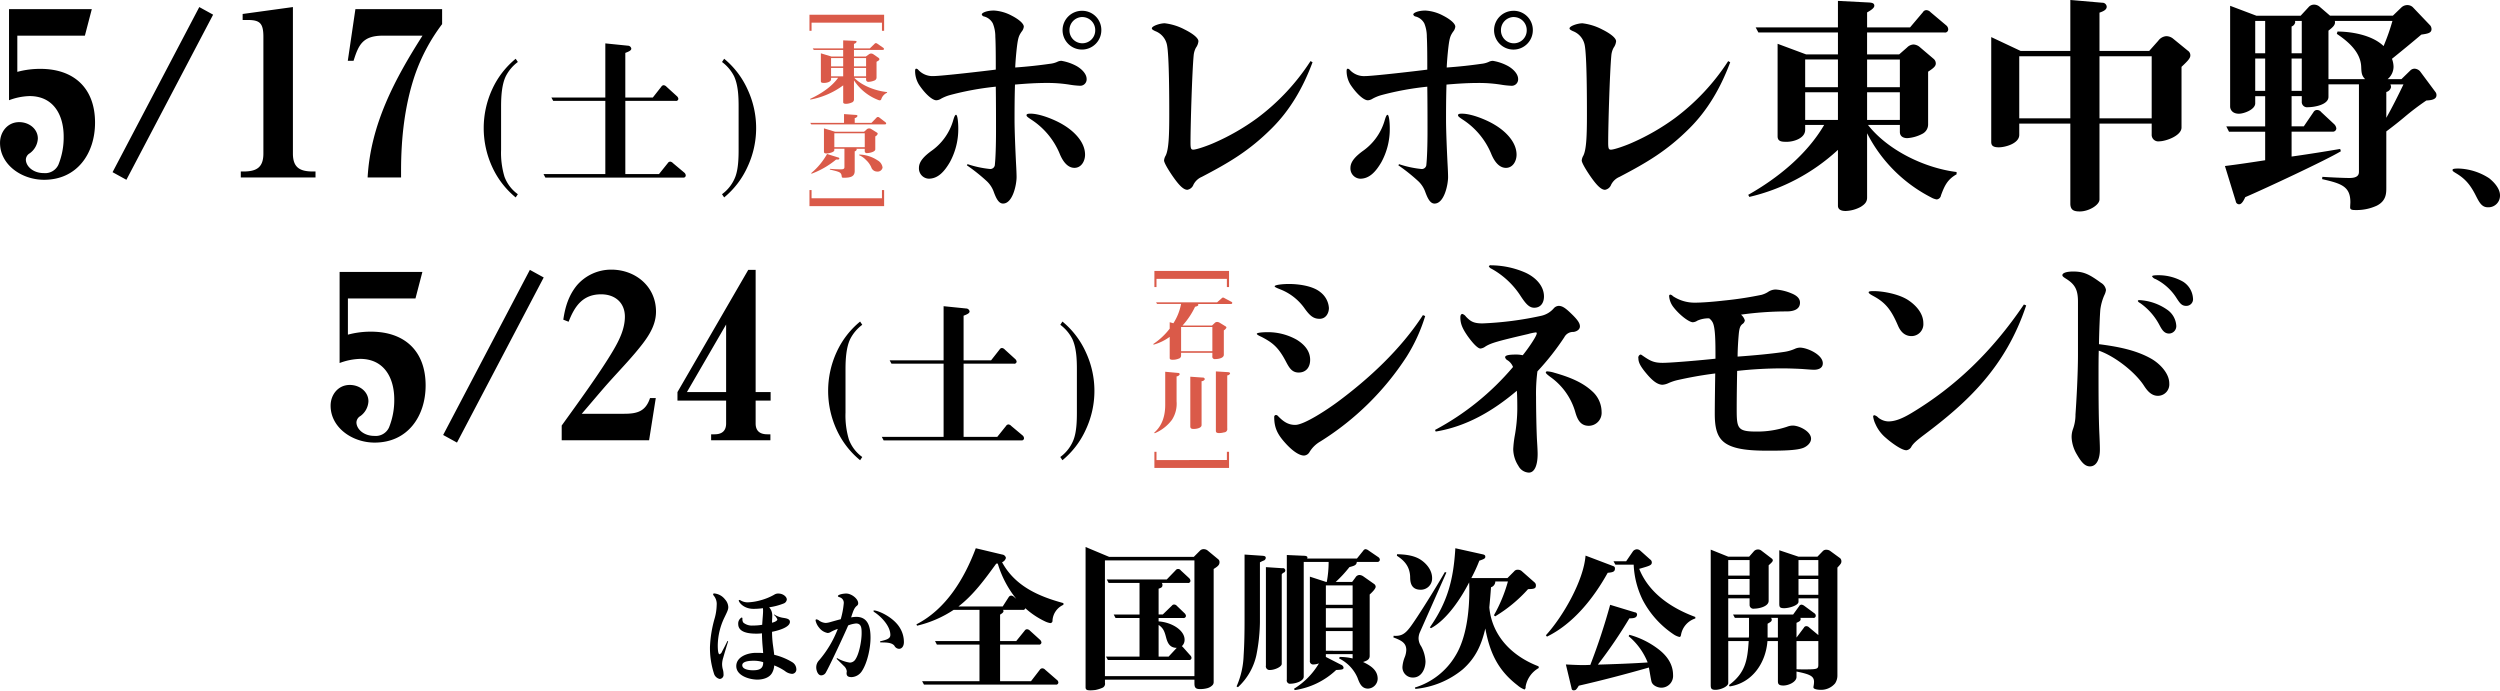 <svg id="txt_kokai_sp.svg" xmlns="http://www.w3.org/2000/svg" xmlns:xlink="http://www.w3.org/1999/xlink" width="761.03" height="210.221" viewBox="0 0 761.03 210.221">
  <defs>
    <style>
      .cls-1, .cls-2 {
        fill-rule: evenodd;
      }

      .cls-1 {
        filter: url(#filter);
      }

      .cls-2 {
        fill: #da5a49;
      }
    </style>
    <filter id="filter" x="297" y="852.719" width="761.03" height="210.221" filterUnits="userSpaceOnUse">
      <feFlood result="flood" flood-color="#da5a49"/>
      <feComposite result="composite" operator="in" in2="SourceGraphic"/>
      <feBlend result="blend" in2="SourceGraphic"/>
    </filter>
  </defs>
  <path id="_5_17_土_ポレポレ東中野_5_24_土_シネモンド_ほか全国順次公開_" data-name="5/17(土)ポレポレ東中野、　 5/24(土)シネモンド ほか全国順次公開  " class="cls-1" d="M302.27,863.573h20.57l2.106-8.073h-25.2v27.73a19.057,19.057,0,0,1,6.248-1.264c7.3,0,10.39,5.757,10.39,12.355a22.11,22.11,0,0,1-1.615,8.565,4.438,4.438,0,0,1-4.422,2.527c-3.3,0-5.476-2.106-5.476-4.142a2.336,2.336,0,0,1,1.193-1.895,5.865,5.865,0,0,0,2.457-4.493c0-2.878-2.6-4.984-5.686-4.984-3.51,0-5.827,2.948-5.827,6.318,0,6.6,6.529,11.232,13.409,11.232,10.039,0,15.514-8,15.514-17.41,0-10.39-6.318-16.357-16.637-16.357a26.4,26.4,0,0,0-7.021.913V863.573Zm33.207,43.876,26.4-50.264-4.212-2.317-26.4,50.265ZM370.86,858.8h1.475c3.72,0,4.844.913,4.844,5.125v35.522c0,4.282-2.107,5.476-6.108,5.476H370.3v1.825h22.745v-1.825h-0.772c-4,0-6.108-1.194-6.108-5.476V854.868l-15.3,2.106V858.8Zm34.33-3.3-2.316,15.725h1.755c1.544-4.914,2.808-7.652,8.986-7.652h12c-8.494,13.338-15.8,27.028-16.708,43.174H419.09v-2.036c0-9.758,1.053-19.8,4.213-29.133a55.968,55.968,0,0,1,8.283-15.515V855.5h-26.4Zm49.448,16.089-0.656-.983a25.918,25.918,0,0,0-7.16,9.313,28.307,28.307,0,0,0,0,23.588,25.918,25.918,0,0,0,7.16,9.313l0.656-.982a11.466,11.466,0,0,1-4.072-5.336,25.414,25.414,0,0,1-1.03-8.19v-13.2c0-2.855.188-6.646,1.451-9.22A12.457,12.457,0,0,1,454.638,871.589ZM487.352,882.4V868.827c0.936-.374,1.826-0.7,1.826-1.31a1.058,1.058,0,0,0-1.03-.889l-6.88-.7V882.4H464.841l0.562,1.029h15.865v22.278H462.454l0.562,1.076H504.95a0.68,0.68,0,0,0,.8-0.655,1.226,1.226,0,0,0-.421-0.843l-3.463-2.9a1.4,1.4,0,0,0-.843-0.468,0.927,0.927,0,0,0-.748.468l-2.668,3.323h-10.25V883.429h15.3a0.691,0.691,0,0,0,.843-0.608,1.287,1.287,0,0,0-.468-0.843l-3.136-2.854a1.4,1.4,0,0,0-.842-0.468,0.889,0.889,0,0,0-.749.468L495.73,882.4h-8.378Zm29.441-10.811a12.465,12.465,0,0,1,3.65,4.3c1.264,2.715,1.4,6.225,1.4,9.22v13.2c0,2.527-.094,5.8-0.983,8.19a11.786,11.786,0,0,1-4.071,5.336l0.655,0.982a25.809,25.809,0,0,0,7.114-9.313,27.856,27.856,0,0,0,0-23.588,25.809,25.809,0,0,0-7.114-9.313Zm83.337,2.319c-3.233.422-16.58,1.966-18.919,1.966a5.864,5.864,0,0,1-4.678-1.895,0.921,0.921,0,0,0-.619-0.351c-0.275,0-.344.351-0.344,0.631a7.978,7.978,0,0,0,1.169,4.213c1.858,2.808,4.059,4.773,5.3,4.773a2.966,2.966,0,0,0,1.445-.491,12.844,12.844,0,0,1,2.545-1.053,88.643,88.643,0,0,1,14.1-2.6c0.069,4.493.069,9.548,0.069,13.549,0,4.353-.137,8.284-0.344,10.109a1.388,1.388,0,0,1-1.513,1.4,31.186,31.186,0,0,1-6.811-1.474l-0.207.351a54.674,54.674,0,0,1,5.917,4.7,8.276,8.276,0,0,1,2.339,3.58c0.619,1.615,1.376,3.37,2.752,3.37,2.958,0,4.128-5.757,4.128-8.074,0-.772-0.069-2.527-0.138-3.65-0.206-3.931-.481-10.39-0.481-13.689,0-2.528,0-6.67.137-10.811,3.234-.281,6.467-0.492,9.769-0.492a42.711,42.711,0,0,1,6.674.492,24.3,24.3,0,0,0,3.164.351,1.953,1.953,0,0,0,2.2-2.036c0-1.545-1.445-3.019-3.027-3.932a14.64,14.64,0,0,0-4.678-1.614,3.035,3.035,0,0,0-1.308.351,7.249,7.249,0,0,1-2.2.561c-3.44.492-6.673,0.843-10.526,1.124,0.069-1.685.275-4.283,0.55-6.529,0.344-2.668.62-3.229,1.376-4.353a2.871,2.871,0,0,0,.688-1.544c0-.983-1.651-2.317-3.715-3.37a13.069,13.069,0,0,0-5.366-1.544c-2.27,0-3.715.7-3.715,1.193a0.9,0.9,0,0,0,.757.632,4.19,4.19,0,0,1,2.614,2.106,10.69,10.69,0,0,1,.757,4.072C600.13,866.256,600.13,870.89,600.13,873.908Zm-12.108,13.76c-0.344,0-.619.842-0.963,2.036a17.2,17.2,0,0,1-6.673,9.056c-1.858,1.4-3.647,3.019-3.647,5.054a3.126,3.126,0,0,0,2.959,3.3c2.82,0,4.747-2.106,6.467-5.055a21.011,21.011,0,0,0,2.545-10.319C588.71,890.055,588.5,887.668,588.022,887.668Zm21.465,0.14c0,0.351.413,0.632,1.789,1.545a22.8,22.8,0,0,1,8.255,10.039c1.032,2.6,2.546,4.422,4.541,4.422,2.133,0,3.233-2.106,3.233-4,0-4-3.577-7.3-6.673-9.126-2.408-1.475-7.017-3.37-9.907-3.37C609.968,887.317,609.487,887.387,609.487,887.808Zm16.993-31.8a5.9,5.9,0,1,0,5.779,5.9A5.828,5.828,0,0,0,626.48,856.007Zm0,1.9a3.96,3.96,0,0,1,3.921,4,3.922,3.922,0,1,1-7.843,0A3.96,3.96,0,0,1,626.48,857.9Zm70.079,13.76-0.619-.351a67.087,67.087,0,0,1-16.305,17.41,68.9,68.9,0,0,1-12.8,7.371c-2,.913-5.573,2.176-6.605,2.176-0.688,0-.825-0.421-0.825-2.176,0-5.125.481-21.411,0.963-26.536a6.113,6.113,0,0,1,.688-2.317,3.966,3.966,0,0,0,.757-1.965c0-1.053-1.927-2.457-4.2-3.581a17.293,17.293,0,0,0-6.054-1.895c-1.445,0-3.922.842-3.922,1.544,0,0.281.276,0.492,1.032,0.843a5.71,5.71,0,0,1,3.578,4.212c0.688,3.3.688,17.059,0.688,21.2,0,6.178-.138,10.6-1.1,12.5a3.373,3.373,0,0,0-.482,1.474c0,0.491.757,2.036,2.477,4.563,1.926,2.808,3.371,4.353,4.61,4.353a2.409,2.409,0,0,0,1.857-1.545,5.062,5.062,0,0,1,2.546-2.387c8.324-4.352,14.447-7.933,21.327-14.812C689.611,886.334,693.6,879.6,696.559,871.662Zm34.924,2.246c-3.233.422-16.58,1.966-18.919,1.966a5.864,5.864,0,0,1-4.678-1.895,0.921,0.921,0,0,0-.619-0.351c-0.276,0-.344.351-0.344,0.631a7.978,7.978,0,0,0,1.169,4.213c1.858,2.808,4.059,4.773,5.3,4.773a2.959,2.959,0,0,0,1.444-.491,12.881,12.881,0,0,1,2.546-1.053,88.623,88.623,0,0,1,14.1-2.6c0.069,4.493.069,9.548,0.069,13.549,0,4.353-.138,8.284-0.344,10.109a1.388,1.388,0,0,1-1.513,1.4,31.186,31.186,0,0,1-6.811-1.474l-0.207.351a54.771,54.771,0,0,1,5.917,4.7,8.285,8.285,0,0,1,2.339,3.58c0.619,1.615,1.376,3.37,2.752,3.37,2.958,0,4.128-5.757,4.128-8.074,0-.772-0.069-2.527-0.138-3.65-0.206-3.931-.482-10.39-0.482-13.689,0-2.528,0-6.67.138-10.811,3.233-.281,6.467-0.492,9.769-0.492a42.711,42.711,0,0,1,6.674.492,24.3,24.3,0,0,0,3.164.351,1.953,1.953,0,0,0,2.2-2.036c0-1.545-1.445-3.019-3.027-3.932a14.644,14.644,0,0,0-4.679-1.614,3.035,3.035,0,0,0-1.307.351,7.249,7.249,0,0,1-2.2.561c-3.44.492-6.674,0.843-10.526,1.124,0.069-1.685.275-4.283,0.55-6.529,0.344-2.668.619-3.229,1.376-4.353a2.871,2.871,0,0,0,.688-1.544c0-.983-1.651-2.317-3.715-3.37a13.078,13.078,0,0,0-5.366-1.544c-2.27,0-3.715.7-3.715,1.193a0.9,0.9,0,0,0,.757.632,4.2,4.2,0,0,1,2.614,2.106,10.69,10.69,0,0,1,.757,4.072C731.483,866.256,731.483,870.89,731.483,873.908Zm-12.108,13.76c-0.344,0-.619.842-0.963,2.036a17.2,17.2,0,0,1-6.674,9.056c-1.857,1.4-3.646,3.019-3.646,5.054a3.126,3.126,0,0,0,2.958,3.3c2.821,0,4.747-2.106,6.467-5.055a21.012,21.012,0,0,0,2.546-10.319C720.063,890.055,719.857,887.668,719.375,887.668Zm21.465,0.14c0,0.351.412,0.632,1.788,1.545a22.8,22.8,0,0,1,8.256,10.039c1.032,2.6,2.546,4.422,4.541,4.422,2.132,0,3.233-2.106,3.233-4,0-4-3.577-7.3-6.673-9.126-2.408-1.475-7.017-3.37-9.907-3.37C741.321,887.317,740.84,887.387,740.84,887.808Zm16.993-31.8a5.9,5.9,0,1,0,5.779,5.9A5.828,5.828,0,0,0,757.833,856.007Zm0,1.9a3.96,3.96,0,0,1,3.921,4,3.922,3.922,0,1,1-7.843,0A3.96,3.96,0,0,1,757.833,857.9Zm65.867,13.76-0.619-.351a67.1,67.1,0,0,1-16.305,17.41,68.912,68.912,0,0,1-12.8,7.371c-2,.913-5.572,2.176-6.6,2.176-0.688,0-.826-0.421-0.826-2.176,0-5.125.482-21.411,0.963-26.536a6.131,6.131,0,0,1,.688-2.317,3.957,3.957,0,0,0,.757-1.965c0-1.053-1.926-2.457-4.2-3.581a17.286,17.286,0,0,0-6.054-1.895c-1.444,0-3.921.842-3.921,1.544,0,0.281.275,0.492,1.032,0.843a5.707,5.707,0,0,1,3.577,4.212c0.688,3.3.688,17.059,0.688,21.2,0,6.178-.137,10.6-1.1,12.5a3.37,3.37,0,0,0-.481,1.474c0,0.491.757,2.036,2.477,4.563,1.926,2.808,3.371,4.353,4.609,4.353a2.412,2.412,0,0,0,1.858-1.545,5.059,5.059,0,0,1,2.545-2.387c8.325-4.352,14.447-7.933,21.327-14.812C816.751,886.334,820.741,879.6,823.7,871.662Zm51.641,19.095v2.106c0,1.4,1.1,1.895,2.271,1.895a11.37,11.37,0,0,0,4.472-1.263,3.2,3.2,0,0,0,1.857-2.879V874.54c1.72-1.123,2.339-1.685,2.339-2.527a1.844,1.844,0,0,0-.688-1.4l-4.128-3.51a3.178,3.178,0,0,0-2-.843,2.947,2.947,0,0,0-1.926.913l-2.408,2.106h-9.769v-6.669h23.528a0.96,0.96,0,0,0,1.17-.913,1.6,1.6,0,0,0-.619-1.263l-4.747-4a1.934,1.934,0,0,0-1.238-.632,1.235,1.235,0,0,0-1.1.632l-3.922,4.634H865.366V856.5c1.376-.772,2.2-1.4,2.2-2.035,0-.843-0.825-0.913-1.513-0.983l-9.563-.492v8.074H831.449l0.825,1.544h24.217v6.669h-9.7l-8.669-3.229V894.2c0,1.685,1.376,1.685,2.821,1.685,2.064,0,5.572-1.053,5.572-3.651v-1.474h5.779c-5.3,9.056-14.172,16.216-23.115,21.271l0.343,0.632a59.816,59.816,0,0,0,26.969-14.321v16.988c0,0.492.138,1.615,2.339,1.615a10.3,10.3,0,0,0,4.61-1.264c1.1-.7,1.926-1.4,1.926-2.808V893.284A44.758,44.758,0,0,0,884.835,912.8a5.182,5.182,0,0,0,1.72.632,1.475,1.475,0,0,0,1.308-1.264c1.031-2.737,1.857-4.773,4.747-6.388v-0.7c-9.632-1.193-20.846-6.529-26.969-14.321h9.7Zm-9.975-19.937h9.975v8.424h-9.975V870.82Zm-8.875,8.424h-9.976V870.82h9.976v8.424Zm18.85,9.968h-9.975v-8.424h9.975v8.424Zm-18.85,0h-9.976v-8.424h9.976v8.424Zm79.617-20.99V856.569c1.445-.492,2.2-0.983,2.2-1.826a1.31,1.31,0,0,0-1.376-1.193l-9.7-.842v15.514H912.1l-8.944-4.212v31.872c0,0.912.276,1.684,2.271,1.684,2.064,0,6.26-1.193,6.26-3.79v-3.44h15.548V914.7c0,2.035,1.17,2.387,2.89,2.387,2.752,0,5.985-1.966,5.985-3.651v-23.1H952v3.3a1.993,1.993,0,0,0,2.271,2.106c2,0,6.811-1.685,6.811-4.212V873.066c1.788-1.685,2.683-2.6,2.683-3.44a1.671,1.671,0,0,0-.757-1.474l-4.472-3.651a3.323,3.323,0,0,0-2.133-.772,3.358,3.358,0,0,0-2.407,1.4l-2.752,3.089H936.108Zm0,1.615H952v18.884H936.108V869.837Zm-8.875,18.884H911.685V869.837h15.548v18.884Zm100.8-11.934h-4.2a4.978,4.978,0,0,0,1.79-3.791,7.142,7.142,0,0,0-.48-2.387c2.96-2.387,6.05-4.914,8.94-7.371,2-.281,3.1-0.492,3.1-1.685a1.9,1.9,0,0,0-.35-1.053l-5.29-5.546a2.377,2.377,0,0,0-1.72-.7,2.632,2.632,0,0,0-1.86.772l-2.55,2.457h-19.12l-3.1-2.667a2.634,2.634,0,0,0-1.79-.7,2.178,2.178,0,0,0-1.648.772l-2.408,2.6H983.86l-7.981-3.018v30.678c0,0.772.551,2.176,2.683,2.176,1.514,0,4.954-1.264,4.954-3.159v-2.176h3.027v9.2H974.71l0.825,1.615h11.008V901.5c-4.059.632-8.256,1.263-12.246,1.755l3.3,10.741a1.029,1.029,0,0,0,1.032.912c0.757,0,1.376-1.123,1.858-2.176,5.435-2.317,24.7-11.3,29.1-13.97l-0.21-.7c-4.95.842-9.834,1.614-14.788,2.316v-7.581h12.448a1.04,1.04,0,0,0,1.17-.983,2.169,2.169,0,0,0-.62-1.264l-3.99-3.72a1.638,1.638,0,0,0-1.23-.632,1.217,1.217,0,0,0-1.1.632l-2.963,4.352h-3.715v-9.2h3.1V883.6a1.614,1.614,0,0,0,1.858,1.755c1.854,0,6.264-.7,6.264-3.159V878.4h9.28v26.537c0,0.772-.13,1.965-2.89,1.965-1.92,0-6.05-.21-8.25-0.351l-0.07.7c5.92,1.334,8.6,2.247,8.6,7.02,0,0.281-.07,1.264-0.07,1.615,0,0.7.69,0.772,1.65,0.772a14.689,14.689,0,0,0,6.47-1.334c2.89-1.474,2.89-3.79,2.89-5.545V892.723c2.06-1.545,3.92-3.019,5.43-4.283a77.877,77.877,0,0,1,6.75-5.125c1.03-.07,3.09-0.14,3.09-1.614a1.467,1.467,0,0,0-.27-0.913l-4.75-6.388a2.44,2.44,0,0,0-1.65-.772,1.863,1.863,0,0,0-1.31.561Zm-11.08,0h-11.14V862.044c1.37-1.053,1.99-1.684,1.99-2.527a0.892,0.892,0,0,0-.07-0.421h17.55a63.818,63.818,0,0,1-2.69,7.652c-3.37-3.3-9.63-4.423-14.03-4.423l-0.21.7c3.44,2.317,7.29,5.546,7.43,10.109C1015.85,875.032,1015.99,875.8,1016.95,876.787ZM983.516,859.1h3.027v9.828h-3.027V859.1Zm14.172,9.828h-3.1v-8.143a1.687,1.687,0,0,0,1.1-1.264,1.058,1.058,0,0,0-.069-0.421h2.064v9.828Zm-14.172,1.615h3.027v9.828h-3.027v-9.828Zm14.172,9.828h-3.1v-9.828h3.1v9.828Zm26.972-1.966h3.99c-1.65,3.44-3.37,6.88-5.23,10.18v-7.863a1.946,1.946,0,0,0,1.44-1.474A2,2,0,0,0,1024.66,878.4Zm18.92,26.115c0,0.281.34,0.492,1.03,0.913,2.82,1.685,4.4,3.51,6.12,6.95,1.1,2.176,1.86,3.44,3.65,3.44a3.528,3.528,0,0,0,3.65-3.651c0-2.035-1.79-4-3.31-5.2a18.118,18.118,0,0,0-9.28-2.948C1043.85,904.025,1043.58,904.165,1043.58,904.516ZM402.905,943.573h20.569l2.106-8.073h-25.2v27.73a19.051,19.051,0,0,1,6.248-1.264c7.3,0,10.39,5.757,10.39,12.355a22.128,22.128,0,0,1-1.615,8.565,4.44,4.44,0,0,1-4.423,2.527c-3.3,0-5.476-2.106-5.476-4.142a2.335,2.335,0,0,1,1.194-1.895,5.865,5.865,0,0,0,2.457-4.493c0-2.878-2.6-4.984-5.686-4.984-3.51,0-5.827,2.948-5.827,6.318,0,6.6,6.529,11.232,13.408,11.232,10.039,0,15.515-8,15.515-17.41,0-10.39-6.318-16.357-16.638-16.357a26.4,26.4,0,0,0-7.02.913V943.573Zm33.207,43.876,26.4-50.264-4.212-2.317-26.4,50.265Zm31.873-.7h26.606l2.036-12.847h-1.755c-1.334,4.072-3.931,4.774-7.862,4.774H474.092c2.247-2.6,4.423-5.195,6.67-7.792,3.159-3.651,6.528-7.091,9.617-10.741,3.23-3.861,6.318-7.722,6.318-12.566,0-7.652-6.248-12.777-13.619-12.777a13.751,13.751,0,0,0-10.46,4.774c-2.527,3.088-3.58,6.6-4.142,10.46l1.615,0.631c1.825-4.7,4.282-8.354,9.9-8.354,4.212,0,7.231,2.528,7.231,6.81,0,3.721-1.755,7.231-3.58,10.32-3.931,6.669-10.952,16.287-15.655,22.815v4.493Zm59.041-12.075h4.563v-2.6h-4.563V934.868h-2.247l-21.551,37.207v2.6H518.04v6.95c0,2.247-1.263,3.3-3.51,3.3h-1.053v1.825h18.042v-1.825h-0.913c-2.246,0-3.58-.983-3.58-3.3v-6.95Zm-20.92-2.6,11.934-20.569v20.569H506.106Zm53.378-20.486-0.655-.983a25.918,25.918,0,0,0-7.16,9.313,28.307,28.307,0,0,0,0,23.588,25.918,25.918,0,0,0,7.16,9.313l0.655-.982a11.471,11.471,0,0,1-4.071-5.336,25.414,25.414,0,0,1-1.03-8.19v-13.2c0-2.855.187-6.646,1.451-9.22A12.465,12.465,0,0,1,559.484,951.589ZM590.327,962.4V948.827c0.936-.374,1.825-0.7,1.825-1.31a1.057,1.057,0,0,0-1.029-.889l-6.88-.7V962.4H567.816l0.561,1.029h15.866v22.278H565.429l0.562,1.076h41.933a0.681,0.681,0,0,0,.8-0.655,1.226,1.226,0,0,0-.421-0.843l-3.464-2.9a1.4,1.4,0,0,0-.842-0.468,0.929,0.929,0,0,0-.749.468l-2.667,3.323h-10.25V963.429h15.3a0.692,0.692,0,0,0,.843-0.608,1.288,1.288,0,0,0-.469-0.843l-3.135-2.854a1.4,1.4,0,0,0-.843-0.468,0.889,0.889,0,0,0-.748.468l-2.574,3.276h-8.378Zm29.44-10.811a12.457,12.457,0,0,1,3.651,4.3c1.263,2.715,1.4,6.225,1.4,9.22v13.2c0,2.527-.094,5.8-0.983,8.19a11.781,11.781,0,0,1-4.072,5.336l0.655,0.982a25.787,25.787,0,0,0,7.114-9.313,27.846,27.846,0,0,0,0-23.588,25.787,25.787,0,0,0-7.114-9.313Zm65.257-11.721c0,0.211.413,0.421,1.651,0.913a16.313,16.313,0,0,1,7.361,5.686c1.789,2.527,2.89,3.3,4.679,3.3,1.926,0,2.82-1.756,2.82-3.3a6.608,6.608,0,0,0-2.545-4.774c-2.408-2.036-6.949-2.527-9.632-2.527C687.363,939.166,685.024,939.447,685.024,939.868Zm45.819,9.056-0.688-.281c-6.811,10.531-16.649,19.516-25.937,26.4-3.027,2.247-10.182,7.02-12.933,7.02-2.133,0-3.578-.982-5.16-2.6a1.045,1.045,0,0,0-.688-0.421,0.569,0.569,0,0,0-.551.631c0,3.511,1.17,5.546,3.784,8.354,1.789,1.9,3.784,3.37,5.3,3.37a2.065,2.065,0,0,0,1.651-1.053,9.215,9.215,0,0,1,3.3-3.229A84.819,84.819,0,0,0,725.2,961.28,51.279,51.279,0,0,0,730.843,948.924Zm-51.254,5.406c0,0.28.757,0.631,1.514,0.982,3.233,1.685,5.022,3.089,7.223,7.231,1.032,1.966,1.858,3.581,3.991,3.581,2.27,0,3.508-1.615,3.508-3.862,0-2.737-1.789-4.7-4.059-6.107a17.838,17.838,0,0,0-8.875-2.317C681.447,953.838,679.589,953.979,679.589,954.33Zm70.627-20.569a1.489,1.489,0,0,0,.825.772,24.9,24.9,0,0,1,8.806,8.213c1.651,2.528,2.683,3.651,4.2,3.651,2,0,2.958-1.545,2.958-3.44,0-3.159-2.477-5.827-5.779-7.3a26.633,26.633,0,0,0-10.251-2.176A0.7,0.7,0,0,0,750.216,933.761Zm8.531,37.908c0.137,1.826.137,4.142,0.137,5.617a47.816,47.816,0,0,1-.757,8,32.1,32.1,0,0,0-.481,4.142,9.567,9.567,0,0,0,1.582,5.124,3.775,3.775,0,0,0,3.165,2.036c1.72,0,2.683-2.176,2.683-5.686,0-.772-0.069-2.176-0.207-4.353-0.137-2.6-.275-8.845-0.275-12.987a52.035,52.035,0,0,1,.413-7.792,78.31,78.31,0,0,0,8.187-10.39,3,3,0,0,1,2.752-1.615c0.825-.07,2-0.632,2-1.685,0-.842-0.482-1.825-2.614-3.861-1.858-1.825-2.821-2.387-3.853-2.387a2.142,2.142,0,0,0-1.514.772,7.071,7.071,0,0,1-3.783,2.247,102.317,102.317,0,0,1-17.888,2.317c-2.752,0-3.646-.632-5.022-2.036a2.145,2.145,0,0,0-1.1-.843c-0.412,0-.619.422-0.619,1.053,0,1.826.551,3.3,2.271,5.757,1.513,2.106,3.027,3.721,3.852,3.721a3.117,3.117,0,0,0,1.514-.632c1.72-1.053,3.646-1.615,13-3.791a15.026,15.026,0,0,1,2.339-.492,0.255,0.255,0,0,1,.276.281c0,0.913-3.027,5.2-4.266,6.669a9.992,9.992,0,0,0-1.857-.21c-2.339,0-3.509.21-3.509,0.842a1.429,1.429,0,0,0,.757.913,4.25,4.25,0,0,1,1.651,2.036A80.9,80.9,0,0,1,733.842,983.6l0.206,0.491C743.405,982.551,751.454,977.847,758.747,971.669Zm8.806-5.616c0,0.351.55,0.773,1.376,1.4a19.758,19.758,0,0,1,7.636,10.811c0.619,2.106,1.514,4.072,4.059,4.072a3.932,3.932,0,0,0,3.921-4.212,8.488,8.488,0,0,0-2.889-6.318c-3.1-2.878-7.292-4.423-11.489-5.616a8.957,8.957,0,0,0-2.133-.421A0.431,0.431,0,0,0,767.553,966.053Zm59.428-17.55a100.678,100.678,0,0,1,13.9-.983c1.72,0,4.059-.421,4.059-2.668,0-1.193-.826-2.106-2.545-2.808a15.308,15.308,0,0,0-4.816-1.193,4.228,4.228,0,0,0-2.408.772,7.3,7.3,0,0,1-1.927.843,109.767,109.767,0,0,1-11.557,1.755c-2.959.351-6.605,0.631-8.669,0.631a11.915,11.915,0,0,1-6.742-1.965,1.492,1.492,0,0,0-.826-0.492,0.421,0.421,0,0,0-.344.492,6.154,6.154,0,0,0,1.239,3.229c1.857,2.457,4.816,4.7,5.985,4.7a2.73,2.73,0,0,0,1.376-.492,8.374,8.374,0,0,1,3.578-.7,3.507,3.507,0,0,1,.963,1.053c0.963,1.474.963,6.178,0.963,11.232-3.853.422-13.347,1.264-16.1,1.264-2.82,0-3.921-.7-6.26-2.317a0.908,0.908,0,0,0-.482-0.21,1.009,1.009,0,0,0-.619,1.193c0,1.264.688,2.6,2.958,5.195,1.445,1.615,2.89,2.808,4.4,2.808a5.206,5.206,0,0,0,1.789-.491,15.177,15.177,0,0,1,2.683-.913c3.165-.7,6.6-1.4,11.558-2.036-0.069,4.493-.138,9.9-0.138,12.215,0,3.23.344,6.108,2.064,8,2.683,3.019,8.738,3.3,14.517,3.3,4.747,0,8.462-.14,10.319-0.842,1.1-.422,2.408-1.475,2.408-2.809,0-2.246-3.646-4-5.572-4a5,5,0,0,0-1.72.351,28.371,28.371,0,0,1-9.357,1.474c-5.779,0-5.985-.983-5.985-6.88,0-3.72.069-7.932,0.137-11.583a126.962,126.962,0,0,1,13.691-.772c2.133,0,5.5.14,6.4,0.211s2.683,0.21,3.3.21c1.239,0,2.684-.421,2.684-1.966,0-2.667-4.816-4.773-6.949-4.773a3.954,3.954,0,0,0-1.514.351,12.517,12.517,0,0,1-3.508.983c-3.784.561-9.081,1.053-13.966,1.4,0-1.826.138-4.423,0.344-6.74,0.206-2.246.55-2.667,1.1-3.159a1.575,1.575,0,0,0,.756-1.123A3.587,3.587,0,0,0,826.981,948.5Zm38.858-6.81c0,0.351.619,0.7,1.651,1.264,3.715,2.036,5.366,4.423,7.293,8.916,0.756,1.755,2,3.159,4.127,3.159a3.624,3.624,0,0,0,3.578-3.932c0-3.018-2.27-5.475-4.61-7.02-2.889-1.9-7.774-2.738-10.388-2.738C866.664,941.342,865.839,941.342,865.839,941.693Zm47.952,4-0.688-.281c-9.838,14.532-21.052,25.132-34.261,33.065-3.165,1.895-5.229,2.527-7.018,2.527a5.169,5.169,0,0,1-3.1-1.193,2.357,2.357,0,0,0-1.169-.7,0.391,0.391,0,0,0-.344.421,7.63,7.63,0,0,0,.688,2.247,11.534,11.534,0,0,0,3.233,4.282c1.17,1.053,4.61,3.721,6.192,3.721a2.024,2.024,0,0,0,1.582-1.194c0.551-.842,1.308-1.615,3.922-3.58C895.834,975.25,907.53,964.509,913.791,945.7Zm22.162,11.794c0.068-4.212.275-8.916,0.412-10.531a15.846,15.846,0,0,1,1.239-4.422,4.782,4.782,0,0,0,.481-1.545,3.045,3.045,0,0,0-1.513-2.176c-3.578-2.6-5.229-3.44-8.462-3.44-2.2,0-3.3.492-3.3,1.123,0,0.351.413,0.632,1.308,1.194,2.614,1.685,3.44,3.37,3.44,6.88v16.076c0,6.107-.482,14.391-0.757,18.252a12.744,12.744,0,0,1-.757,4.423,6.994,6.994,0,0,0-.413,2.668,11.021,11.021,0,0,0,1.583,5.054c1.375,2.387,2.476,3.651,3.99,3.651,2.2,0,3.027-2.6,3.027-5.055,0-.632,0-1.334-0.138-4.493-0.275-5.546-.275-13.759-0.275-18.252,0-2.949,0-5.055.069-7.442,4.884,1.685,11.076,6.529,13.759,10.671,0.963,1.474,2.2,3.089,4.266,3.089a3.48,3.48,0,0,0,3.44-3.791c0-3.159-3.027-6.108-5.5-7.512C947.029,959.174,941.319,958.191,935.953,957.489Zm16.167-20.64a1.876,1.876,0,0,0,1.1.843,16.1,16.1,0,0,1,6.467,5.967c0.894,1.334,1.444,2.176,2.82,2.176a2.031,2.031,0,0,0,2.064-2.316,6.49,6.49,0,0,0-3.027-5.055,15.184,15.184,0,0,0-7.292-1.966C953.427,936.5,952.12,936.5,952.12,936.849Zm-4.334,7.512a1.213,1.213,0,0,0,.619.562,18.878,18.878,0,0,1,5.917,6.669c0.687,1.263,1.375,2.667,2.958,2.667a2.253,2.253,0,0,0,2.2-2.457,6.372,6.372,0,0,0-2.82-4.844,16.286,16.286,0,0,0-8.325-2.878C947.923,944.08,947.786,944.15,947.786,944.361ZM518.665,1047.92l-0.231-.06c-0.528,1.12-1.155,2.31-1.617,3.16a1.4,1.4,0,0,1-.759.86c-0.462,0-.561-1.42-0.561-2.8a20.126,20.126,0,0,1,1.947-8.22c0.99-2.04,1.254-2.57,1.254-3.36a3.681,3.681,0,0,0-.99-2.31,4.663,4.663,0,0,0-3.266-1.82,0.3,0.3,0,0,0-.363.26,1,1,0,0,0,.264.5,3.923,3.923,0,0,1,.824,2.77,16.266,16.266,0,0,1-.56,3.86,36.771,36.771,0,0,0-1.485,8.91,25.314,25.314,0,0,0,1.188,7.98,2.357,2.357,0,0,0,1.781,1.75,1.247,1.247,0,0,0,1.155-1.45,5.171,5.171,0,0,0-.231-1.55,6.24,6.24,0,0,1-.2-1.55,7.047,7.047,0,0,1,.363-1.98C517.576,1051.45,518.269,1049.18,518.665,1047.92Zm12.472-10.33a19.456,19.456,0,0,0,4.388-1.15,1.475,1.475,0,0,0,.99-1.22c0-.83-1.122-1.82-2.574-1.82a2.137,2.137,0,0,0-1.287.37,17.729,17.729,0,0,1-4.124,1.68,16.77,16.77,0,0,1-3.893.63,4.133,4.133,0,0,1-2.079-.53,1.151,1.151,0,0,0-.5-0.2,0.159,0.159,0,0,0-.165.17c0,0.49,1.419,2.54,4.487,2.54a20.943,20.943,0,0,0,2.871-.2,9.243,9.243,0,0,1,.033.99c0,0.3-.033.92-0.1,1.71-0.066.83-.132,1.75-0.165,2.35a16.026,16.026,0,0,1-2.838.23,4.105,4.105,0,0,1-2.87-.86,1.613,1.613,0,0,1-.3-1.16c0-.16,0-0.42-0.264-0.42a2.107,2.107,0,0,0-1.023,1.98c0,2.7,3.564,2.93,5.543,2.93a13.573,13.573,0,0,0,1.683-.1c0,0.86.066,2.35,0.165,3.57,0.1,1.12.165,1.91,0.2,2.44-0.792-.07-1.617-0.07-2.112-0.07-2.87,0-6.071,1.32-6.071,4.03,0,2.97,4.059,4.12,6.434,4.12,1.65,0,3.663-.53,4.487-2.08a5.177,5.177,0,0,0,.627-2.24,16.391,16.391,0,0,1,3.234,1.68,3.89,3.89,0,0,0,2.177.89,1.334,1.334,0,0,0,1.32-1.52,2.543,2.543,0,0,0-1.254-2.04,19.186,19.186,0,0,0-5.477-2.24c-0.1-.9-0.231-1.88-0.363-2.81a31.593,31.593,0,0,1-.3-4.19c1.914-.39,5.444-1.35,5.444-3.03,0-.9-1.022-1.06-2.078-1.23a6.837,6.837,0,0,1-2.706-1.02l-0.1.13a3.411,3.411,0,0,1,1.056,1.36c0,0.43-.759.82-1.617,1.02,0-.73.066-1.42,0.066-2.08A3.62,3.62,0,0,0,531.137,1037.59Zm-1.815,16.7c0.066,2.08-1.32,2.47-3.135,2.47-0.956,0-3.233-.19-3.233-1.55,0-1.25,2.442-1.35,3.332-1.35A9.391,9.391,0,0,1,529.322,1054.29ZM555.2,1043.1a9.041,9.041,0,0,1,2.376-.59c1.649,0,1.715,1.42,1.715,2.97,0,2.34-.758,6.5-2.045,8.18a2.028,2.028,0,0,1-1.551.76,10.869,10.869,0,0,1-3.893-1.38l-0.132.23c0.627,0.59,1.452,1.42,2.21,2.17a2.635,2.635,0,0,1,.891,1.59c0,0.23-.066.43-0.066,0.62,0,0.99.66,1.19,1.551,1.19a3.944,3.944,0,0,0,3.167-1.91c1.551-2.38,2.574-6.76,2.574-10.1,0-2.97-.594-6.33-4.322-6.33a9.428,9.428,0,0,0-1.584.16c0.693-2.14.957-2.87,1.749-3.53a0.865,0.865,0,0,0,.4-0.79c0-1.35-2.046-2.94-3.63-2.94-1.122,0-2.54.37-2.54,0.76,0,0.17.132,0.23,0.528,0.37a1.747,1.747,0,0,1,1.253,1.84,24.978,24.978,0,0,1-.923,4.85c-0.693.17-1.881,0.5-3.036,0.83a6.42,6.42,0,0,1-1.518.3,3.853,3.853,0,0,1-2.045-.73,1.563,1.563,0,0,0-.792-0.36c-0.2,0-.264.13-0.264,0.36a4.947,4.947,0,0,0,1.089,2.18,4.207,4.207,0,0,0,2.606,1.61,1.833,1.833,0,0,0,.891-0.29,12.081,12.081,0,0,1,2.178-.96,32.7,32.7,0,0,1-5.675,9.54,3.085,3.085,0,0,0-.891,2.17c0,0.96.5,2.44,1.518,2.44a1.668,1.668,0,0,0,1.484-1.02C549.487,1055.58,554.106,1045.68,555.2,1043.1Zm9.7,4.85,0.066,0.33c1.782,0,3.465,0,4.29.99a1.675,1.675,0,0,0,1.418.96c0.924,0,1.485-.89,1.485-2.04a8.233,8.233,0,0,0-1.155-4.23c-1.979-3.43-6.763-5.41-7.885-5.41-0.165,0-.231.07-0.231,0.17a0.627,0.627,0,0,0,.363.39c2.111,1.42,4.784,4.23,4.784,6.9C568.03,1047.2,566.776,1047.49,564.9,1047.95Zm22.406-9.58h7.862v9.5H581.638l0.562,1.08h12.963v11.14H577.707l0.561,1.03h40.109a0.67,0.67,0,0,0,.8-0.61,1.041,1.041,0,0,0-.468-0.84l-3.556-3.09a1.259,1.259,0,0,0-.843-0.42,0.969,0.969,0,0,0-.795.47l-2.668,3.46h-9.407v-11.14h11.794a0.7,0.7,0,0,0,.795-0.65,1.309,1.309,0,0,0-.468-0.85l-3.042-2.76a1.343,1.343,0,0,0-.842-0.42,0.835,0.835,0,0,0-.749.42l-2.574,3.18h-4.914v-8.05c0.842-.51,1.029-0.79,1.029-1.02a0.669,0.669,0,0,0-.14-0.43h5.991a0.66,0.66,0,0,0,.795-0.51,24.686,24.686,0,0,0,6.225,4.12,5.931,5.931,0,0,0,1.4.42,0.7,0.7,0,0,0,.655-0.8,5.6,5.6,0,0,1,3.323-4.77v-0.52c-7.582-2.05-14.742-5.19-18.674-12.44a1.953,1.953,0,0,0,1.17-1.31,1.281,1.281,0,0,0-1.123-1.03l-8.05-1.92c-3.463,9.22-9.032,18.53-18.065,23.16l0.187,0.42A34.505,34.505,0,0,0,587.3,1038.37Zm1.451-1.03c4.633-3.55,8.1-8.37,11.513-13.05h0.468a31.373,31.373,0,0,0,5.616,10.71l-0.655-.56a1.657,1.657,0,0,0-.843-0.42,0.969,0.969,0,0,0-.795.47l-1.826,2.85H588.752Zm45.867-15.11-7.161-3v42.73c0,0.42.141,0.98,1.545,0.98a10.432,10.432,0,0,0,3.557-.84,1.325,1.325,0,0,0,.8-1.5v-0.98h27.238v1.08c0,1.17.234,1.78,1.638,1.78a8.093,8.093,0,0,0,2.153-.24,3.447,3.447,0,0,0,1.732-.98,1.31,1.31,0,0,0,.328-0.89v-34.45c1.17-.74,1.778-1.17,1.778-2.05a1.079,1.079,0,0,0-.328-0.85l-3.276-2.71a1.923,1.923,0,0,0-1.216-.42,1.514,1.514,0,0,0-1.171.51l-1.825,1.83H634.619Zm-1.264,1.07h27.238v35.25H633.355V1023.3Zm0.889,30.33h24.665a0.67,0.67,0,0,0,.795-0.61,1.139,1.139,0,0,0-.421-0.84l-2.2-2.48a2.019,2.019,0,0,0-.327-0.28,2.561,2.561,0,0,0,.842-1.97c0-2.85-3.838-5.29-7.909-5.57v-1.03h7.488a0.717,0.717,0,0,0,.842-0.65,1.386,1.386,0,0,0-.468-0.84l-2.293-2.2a1.116,1.116,0,0,0-.842-0.42,0.8,0.8,0,0,0-.656.32l-2.808,2.72h-1.263v-7.86c0.889-.29,1.17-0.47,1.17-1.13a0.959,0.959,0,0,0-.187-0.61h7.909a0.677,0.677,0,0,0,.8-0.65,1.313,1.313,0,0,0-.422-0.84l-2.527-2.34a0.951,0.951,0,0,0-1.591,0l-2.668,2.76H633.917l0.561,1.07h9.407v9.6h-7.862l0.561,1.07h7.3v11.75h-10.2Zm15.445-1.03v-9.64c1.591,1.03,1.872,2.29,2.34,4.03,0.468,1.68,1.217,2.94,3.182,2.94l-2.48,2.67h-3.042Zm53.917-22.74a37.5,37.5,0,0,0,4.165-4.5c1.264-.37,2.2-0.51,2.246-1.59H716.2a0.723,0.723,0,0,0,.843-0.61,0.99,0.99,0,0,0-.468-0.84l-2.949-2.01a1.857,1.857,0,0,0-.936-0.42,0.91,0.91,0,0,0-.7.47l-1.919,2.38H694.9a0.442,0.442,0,0,0,.093-0.33c0-.46-0.8-0.51-1.123-0.51l-5.148-.23v37.95a1.009,1.009,0,0,0,1.217,1.22c1.357,0,3.931-.75,3.931-2.15v-34.92h7.582a33.134,33.134,0,0,1-.562,6.09h-0.234l-4.914-1.6v25.56a0.994,0.994,0,0,0,1.077,1.17,5.3,5.3,0,0,0,1.684-.33,22.544,22.544,0,0,1-7.581,7.72l0.187,0.42a23.269,23.269,0,0,0,12.636-6.13c1.966-.09,2.247-0.18,2.247-0.75a1.137,1.137,0,0,0-.749-0.84l-4.634-2.38v-0.85h8.144v1.31a16.487,16.487,0,0,0-3.931-.46l-0.188.46a11.685,11.685,0,0,1,5.616,5.9c0.656,1.83,1.358,3.28,3.183,3.28a3.075,3.075,0,0,0,2.948-3c0-2.71-2.293-4.07-4.446-5.1,0.983-.33,2.013-0.66,2.013-1.87v-18.68c0.515-.46,1.825-1.68,1.825-2.38a1.111,1.111,0,0,0-.515-0.85l-3.323-2.34a2.361,2.361,0,0,0-1.076-.37,1.465,1.465,0,0,0-1.264.8l-0.983,1.31h-5.007Zm-27.753-8.33v19.93c0,3.56-.047,7.16-0.281,10.77a25.308,25.308,0,0,1-2.153,9.45l0.421,0.23a18.646,18.646,0,0,0,5.616-9.78,55.041,55.041,0,0,0,1.077-10.01v-18.21a11.236,11.236,0,0,1,1.029-.51,0.965,0.965,0,0,0,.749-0.84c0-.57-0.515-0.61-1.029-0.66Zm6.5,3.83v29.96a1.125,1.125,0,0,0,1.264,1.35c1.357,0,3.556-.93,3.556-1.87v-27.24a1.511,1.511,0,0,1,.562-0.51,0.705,0.705,0,0,0-.374-1.36Zm18.252,5.57h8.144v5.9H700.61v-5.9Zm0,6.93h8.144v5.9H700.61v-5.9Zm0,6.97h8.144v5.99H700.61v-5.99ZM744.231,1030c0.047,0.89.047,1.78,0.047,2.62,0,6.22-.889,14.23-4.165,19.61a21.718,21.718,0,0,1-12.4,9.78l0.141,0.42a26.579,26.579,0,0,0,14.414-5.94c3.932-3.47,5.71-7.45,6.88-12.45,1.357,7.3,3.791,12.68,9.828,17.31a7.056,7.056,0,0,0,2.106,1.27,0.848,0.848,0,0,0,.328-0.85,8.065,8.065,0,0,1,4.025-5.71l-0.094-.51c-7.956-3.04-14.134-9.13-14.976-17.92,0.187-2.06.374-4.08,0.515-6.14a1.857,1.857,0,0,0,1.31-1.77h3.838a45.133,45.133,0,0,1-4.259,10.29l0.374,0.33a43.512,43.512,0,0,0,10.016-8.28c1.638-.05,2.387-0.1,2.387-1.08a1.162,1.162,0,0,0-.375-0.94l-3.931-3.46a1.715,1.715,0,0,0-1.17-.42,1.308,1.308,0,0,0-1.17.51l-2.012,2.02h-11a45.989,45.989,0,0,0,2.434-5.29c1.544-.52,1.825-0.7,1.825-1.22,0-.56-0.468-0.65-1.123-0.79l-8-1.78c-0.562,9.45-2.293,16.24-7.769,24.1l0.374,0.23C737.492,1041.32,741.751,1034.82,744.231,1030Zm-21.95-8.57-0.047.47c2.341,1.5,3.838,3.28,4.025,6.18,0.047,0.93-.234,4.16,3.183,4.16a3.427,3.427,0,0,0,3.51-3.55c0-2.34-1.638-4.36-3.463-5.57C727.429,1021.76,724.668,1021.48,722.281,1021.43Zm-1.029,24.81-0.094.51c2.481,0.94,3.931,1.69,3.931,3.84a6.524,6.524,0,0,1-.421,2.06,9.935,9.935,0,0,0-.749,3.09,3.122,3.122,0,0,0,3.23,3.23c2.574,0,3.791-2.67,3.791-4.92a10.7,10.7,0,0,0-1.311-4.58,4.451,4.451,0,0,1-.8-2.39,4.749,4.749,0,0,1,.375-1.83l8.1-18.25-0.468-.14c-2.246,3.93-6.037,10.06-8.517,13.81-2.762,4.16-3.791,5.61-6.459,5.61A3.108,3.108,0,0,1,721.252,1046.24Zm70.765-22.66h-3.838l0.562,1.03h5.569a26.969,26.969,0,0,0,2.761,10.77,28.447,28.447,0,0,0,9.314,10.39,5.466,5.466,0,0,0,1.825.84c0.328,0,.421-0.19.515-0.65a6.365,6.365,0,0,1,4.352-4.97v-0.46c-7.254-2.67-14.134-7.26-17.082-14.65,3.276-.94,3.838-1.08,3.838-2.01a1.111,1.111,0,0,0-.515-0.85l-3.089-2.76a1.68,1.68,0,0,0-.983-0.33,1.643,1.643,0,0,0-1.123.57Zm-12.356-1.73c-0.608,7.68-6.926,18.63-12.074,24.25l0.327,0.42c8.05-3.93,14.228-11.75,18.487-19.43,1.451-.14,2.2-0.28,2.2-1.26a0.666,0.666,0,0,0-.421-0.75Zm18.908,32.53c-5.054.33-10.109,0.51-15.163,0.66A145.486,145.486,0,0,0,793,1040.95c1.31,0,2.34-.14,2.34-1.22a0.67,0.67,0,0,0-.655-0.61l-7.535-2.29a190.248,190.248,0,0,1-6.038,18.3c-0.608,0-1.263.05-1.919,0.05-1.872,0-3.7-.1-5.522-0.19l1.732,7.25a0.748,0.748,0,0,0,.608.7c0.7,0,1.076-.65,1.591-1.49,7.161-1.64,14.275-3.51,21.341-5.53,0.188,0.99.609,3.61,0.8,4.31,0.328,1.17,1.872,1.83,3,1.83a3.576,3.576,0,0,0,3.557-3.84c0-3.37-1.919-5.95-4.493-7.91a25.679,25.679,0,0,0-8.8-4.35l-0.234.42A20.037,20.037,0,0,1,798.569,1054.38Zm24.526-7.58v-11.94h6.5v1.97A1.157,1.157,0,0,0,831,1038c1.357,0,4.4-.61,4.4-2.39V1024.8c0.89-.79,1.264-1.17,1.264-1.5a0.716,0.716,0,0,0-.327-0.56l-3.183-2.43a1.686,1.686,0,0,0-2.34.33l-1.357,1.54H823.1l-5.336-2.15v41.23c0,1.03.188,1.45,1.451,1.45,1.592,0,3.885-1.03,3.885-2.06v-12.78h6.224c-0.374,5.85-.982,9.65-5.99,13.39l0.187,0.42c6.927-1.08,11-7.16,11.513-13.81h3.183v12.17c0,0.85.187,1.36,1.684,1.36,1.545,0,3.978-1.08,3.978-2.62v-1.64c4.213,0.84,5.289,1.45,5.336,3.09a8.375,8.375,0,0,1-.094,1.08,3.007,3.007,0,0,0-.093.65c0,0.66,1.731.75,2.246,0.75a5.551,5.551,0,0,0,4.353-1.97,4.361,4.361,0,0,0,.7-2.52V1025.5c1.076-1.12,1.216-1.4,1.216-1.92a1.31,1.31,0,0,0-.374-0.93l-3.136-2.29a2.028,2.028,0,0,0-1.076-.29,1.4,1.4,0,0,0-1.17.52l-1.545,1.59h-5.756l-5.85-1.96v16.14c0,1.08.047,1.5,1.5,1.5,1.5,0,4.353-.84,4.353-1.97v-1.03h6.037v11.19l-2.808-2.34a1.23,1.23,0,0,0-.842-0.38,0.822,0.822,0,0,0-.749.47l-2.247,3v-4.49c0.843-.38,1.264-0.61,1.264-1.13a1.1,1.1,0,0,0-.093-0.37h3.884a0.65,0.65,0,0,0,.8-0.61,0.871,0.871,0,0,0-.422-0.8l-3.042-2.24a1.856,1.856,0,0,0-.842-0.38,0.837,0.837,0,0,0-.749.47l-1.825,2.53h-18.3l0.561,1.03h4.306v5.38c0,0.23-.047.42-0.047,0.61H823.1Zm27.425-18.86h-6.037v-4.73h6.037v4.73Zm-27.425-4.73h6.5v4.73h-6.5v-4.73Zm27.425,10.58h-6.037v-4.82h6.037v4.82Zm-27.425-4.82h6.5v4.82h-6.5v-4.82Zm11.981,17.83v-4.21c0.889-.52,1.264-0.71,1.264-1.22a0.675,0.675,0,0,0-.234-0.56h2.106v5.99h-3.136Zm15.444,1.07v7.17c0,1.35-.281,1.45-4.3,1.45-0.749,0-1.545,0-2.341-.05v-8.57h6.646Z" transform="translate(-297 -852.719)"/>
  <path id="_東京_" data-name="[東京]" class="cls-2" d="M544.048,859.617h21.428V862.1h0.661v-4.9H543.411v4.9h0.637v-2.481Zm16.6,16.8v0.637a0.688,0.688,0,0,0,.84.572,4.954,4.954,0,0,0,1.654-.381,0.971,0.971,0,0,0,.687-0.87v-4.857c0.636-.339.865-0.509,0.865-0.763a0.53,0.53,0,0,0-.254-0.425l-1.527-1.06a1.33,1.33,0,0,0-.738-0.255,1.208,1.208,0,0,0-.713.276l-0.89.636h-3.614v-2.014h8.7c0.229,0,.433-0.064.433-0.276a0.458,0.458,0,0,0-.229-0.382l-1.756-1.209a0.783,0.783,0,0,0-.458-0.191,0.484,0.484,0,0,0-.407.191l-1.451,1.4h-4.835v-1.379a1.2,1.2,0,0,0,.814-0.615c0-.254-0.3-0.275-0.56-0.3l-3.537-.148v2.439h-9.263l0.305,0.467h8.958v2.014H550.09l-3.207-.975v8.5c0,0.509.509,0.509,1.044,0.509,0.763,0,2.061-.318,2.061-1.1v-0.446h2.138c-1.96,2.736-5.243,4.9-8.551,6.427l0.127,0.191a24.073,24.073,0,0,0,9.976-4.327v5.133c0,0.148.051,0.487,0.865,0.487a4.476,4.476,0,0,0,1.705-.381,1,1,0,0,0,.713-0.849v-5.917a15.388,15.388,0,0,0,7.2,5.9,2.191,2.191,0,0,0,.636.191,0.51,0.51,0,0,0,.484-0.382,3.207,3.207,0,0,1,1.756-1.93v-0.212c-3.563-.36-7.711-1.972-9.976-4.327h3.588Zm-3.69-6.023h3.69v2.545h-3.69v-2.545Zm-3.283,2.545h-3.69v-2.545h3.69v2.545Zm6.973,3.012h-3.69V873.4h3.69v2.545Zm-6.973,0h-3.69V873.4h3.69v2.545Zm3.512,14.168v-1.463a1,1,0,0,0,.84-0.615c0-.255-0.229-0.319-0.509-0.34l-3.589-.254v2.672H543.651l0.306,0.467h22.369c0.229,0,.433-0.064.433-0.276a0.493,0.493,0,0,0-.229-0.382l-1.807-1.4a0.684,0.684,0,0,0-.484-0.19,0.518,0.518,0,0,0-.407.19l-1.552,1.591h-5.09Zm3.054,7.89v0.721a0.6,0.6,0,0,0,.712.594c0.738,0,2.494-.382,2.494-1.145v-3.945a1.376,1.376,0,0,0,.738-0.764,0.462,0.462,0,0,0-.229-0.382l-1.73-1.081a1.179,1.179,0,0,0-.662-0.191,1.028,1.028,0,0,0-.662.233l-0.865.764h-8.856l-3.359-1.018v6.956c0,0.382,0,.679.763,0.679,0.636,0,2.392-.339,2.392-1v-0.424h3.08v5.578c0,0.679-.56.679-1.2,0.679-1.247,0-2.214-.064-3.207-0.149l-0.051.212c2.978,0.721,3.487.764,3.639,2.121,0.026,0.318.153,0.382,0.637,0.382,2.214,0,3.308-.445,3.308-2.079v-5.959a0.816,0.816,0,0,0,.611-0.552,0.285,0.285,0,0,0-.128-0.233h2.571Zm0-.488H550.98v-4.242h9.264v4.242ZM544.058,905.6a25.931,25.931,0,0,0,7.482-4.327c0.127,0,.331.021,0.458,0.021,0.255,0,.509-0.063.509-0.339a0.4,0.4,0,0,0-.356-0.3l-3.385-1.06a20.577,20.577,0,0,1-4.835,5.832Zm14.532-5.833-0.077.191A5.892,5.892,0,0,1,560.6,901.4a6.548,6.548,0,0,1,1.629,2.249,1.862,1.862,0,0,0,1.756,1.293,1.5,1.5,0,0,0,1.679-1.23,2.965,2.965,0,0,0-1.527-2.184A10.5,10.5,0,0,0,558.59,899.767Zm-14.542,13.3v-2.5h-0.637v4.9h22.726v-4.9h-0.661v2.5H544.048Z" transform="translate(-297 -852.719)"/>
  <path id="_石川_" data-name="[石川]" class="cls-2" d="M649.048,937.617h21.428V940.1h0.661v-4.9H648.411v4.9h0.637v-2.481Zm7.492,22.5h9.518v1.018a0.744,0.744,0,0,0,.891.891c0.967,0,2.6-.3,2.6-1.315v-7.424a2.053,2.053,0,0,0,.788-0.806,0.467,0.467,0,0,0-.229-0.4l-1.832-1.124a1.581,1.581,0,0,0-.763-0.233,1.034,1.034,0,0,0-.764.339l-0.789.743h-8.983a23.155,23.155,0,0,0,3.817-5.706c0.611-.127.993-0.3,0.993-0.593a0.356,0.356,0,0,0-.153-0.255h10.052a0.37,0.37,0,0,0,.433-0.3,0.355,0.355,0,0,0-.229-0.339l-2.112-1.124a0.98,0.98,0,0,0-.484-0.191,0.625,0.625,0,0,0-.382.212l-1.425,1.251H648.931l0.3,0.488h7.3a16.419,16.419,0,0,1-2.341,5.875l-1.12-.318v1.951a20.45,20.45,0,0,1-5.013,4.687l0.127,0.191a15.228,15.228,0,0,0,4.886-2.375v6.384c0,0.254,0,.594.916,0.594a4.749,4.749,0,0,0,1.807-.34,0.942,0.942,0,0,0,.738-0.848v-0.933Zm0-7.848h9.518v7.36H656.54v-7.36Zm10.587,13.511v18.071c0,0.487.229,0.7,1.018,0.7a5.715,5.715,0,0,0,1.476-.213,1,1,0,0,0,.967-1.208V966.993a0.974,0.974,0,0,0,.865-0.572c0-.34-0.356-0.4-0.763-0.424Zm-15.422.106v10.054c0,3.054-.738,6.214-3.359,8.5l0.152,0.17a12.642,12.642,0,0,0,5.243-4.072,8.989,8.989,0,0,0,1.425-5.642v-7.593a1.149,1.149,0,0,0,.967-0.678,0.486,0.486,0,0,0-.534-0.382Zm7.635,1.506v15.122c0,0.594.33,0.785,1.018,0.785,0.839,0,2.417-.254,2.417-1.188V968.754a1.062,1.062,0,0,0,.993-0.615,0.63,0.63,0,0,0-.738-0.488Zm-10.292,25.367v-2.5h-0.637v4.9h22.726v-4.9h-0.661v2.5H649.048Z" transform="translate(-297 -852.719)"/>
</svg>
